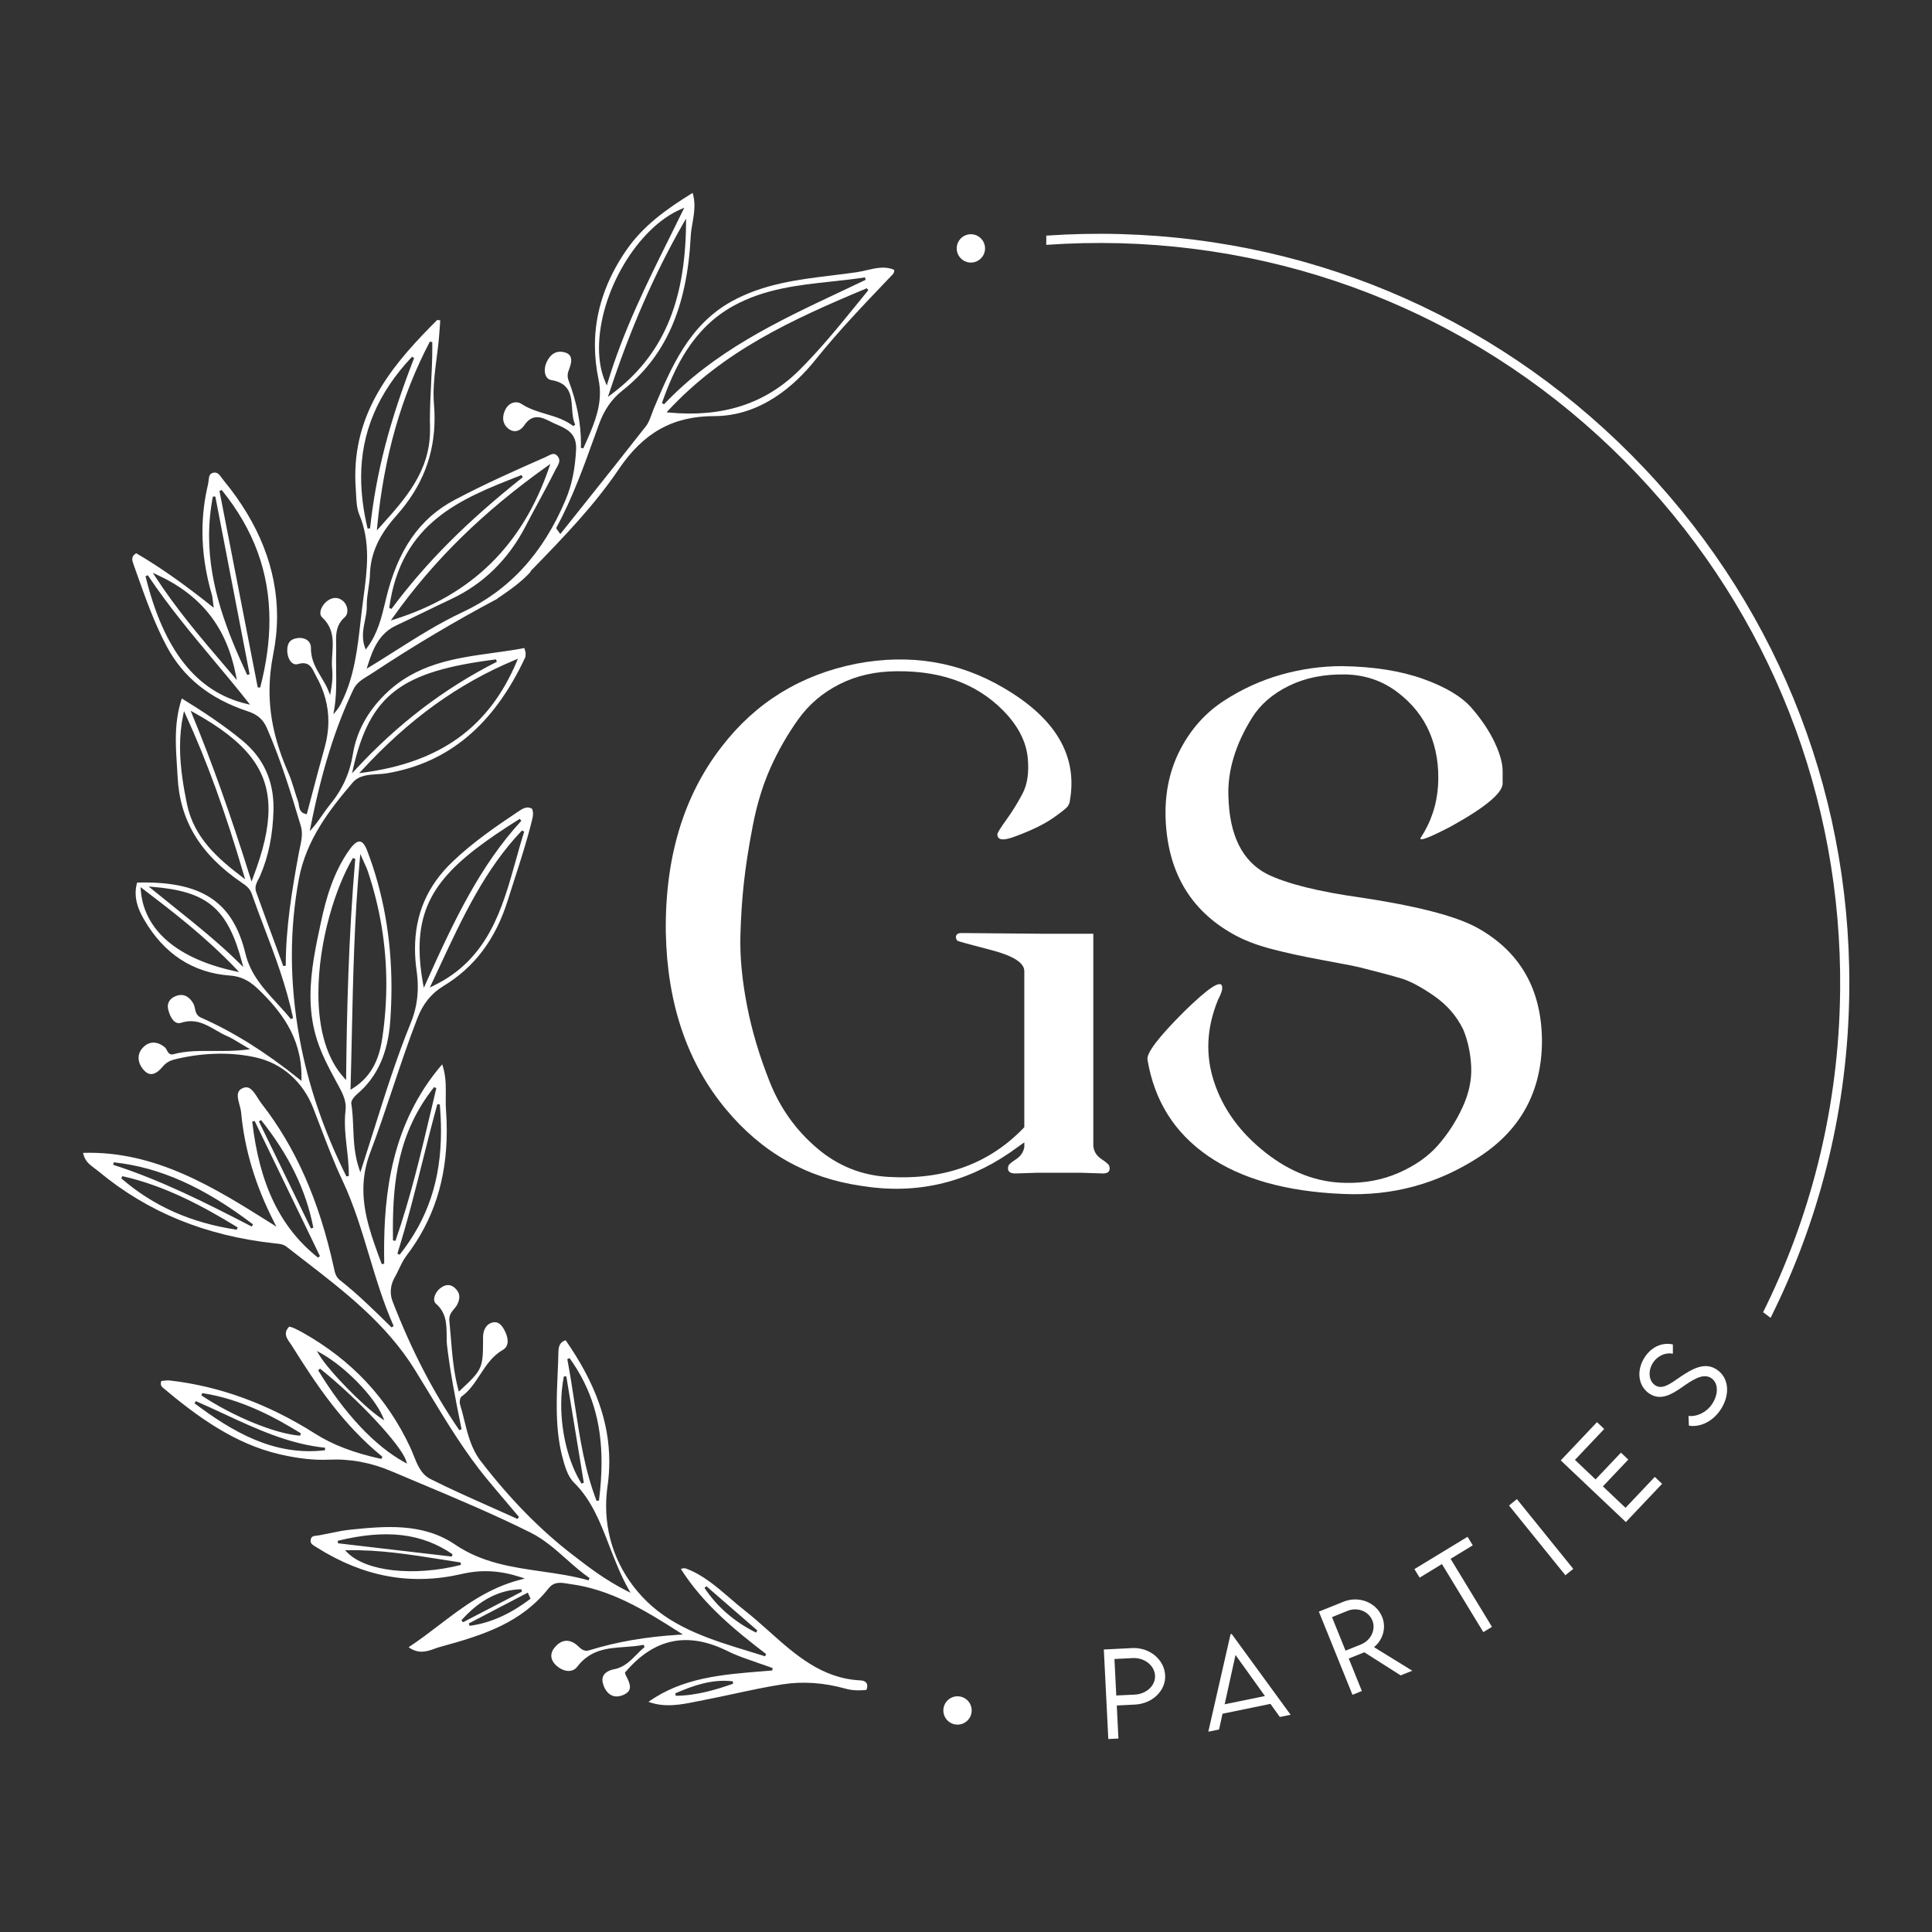 <svg xmlns="http://www.w3.org/2000/svg" id="Layer_1" data-name="Layer 1" viewBox="0 0 500 500"><rect x="0" y="0" width="500" height="500" fill="#333333" stroke="none"/><defs><style>      .cls-1 {        fill: #fff;      }    </style></defs><g><path class="cls-1" d="M247.74,243.44c-.36-.48-.45-.92-.27-1.34.18-.42.63-.63,1.34-.63l20.74.18h13.4v54.88c.12,1.43.81,2.57,2.06,3.4,1.25.84,1.93,1.43,2.06,1.79.36,1.31-.18,1.97-1.61,1.97-.6,0-1.55-.03-2.86-.09-1.31-.06-2.21-.09-2.68-.09h-11.62c-.48,0-1.37.03-2.68.09-1.31.06-2.27.09-2.86.09-1.55,0-2.15-.65-1.79-1.97.12-.36.77-.92,1.97-1.7s1.91-1.82,2.15-3.13v-1.25l-3.76,2.68c-11.68,7.98-24.49,10.85-38.43,8.58-14.07-2.02-25.75-8.64-35.04-19.84-10.01-12.04-15.19-27.29-15.55-45.76-.24-19.31,4.58-35.34,14.48-48.09,8.82-11.44,20.44-18.59,34.86-21.45,13.82-2.62,26.52-.54,38.08,6.26,13.47,7.86,19.19,17.58,17.16,29.14,0,.36-.15.81-.45,1.34-.3.54-1.61,1.61-3.93,3.22-2.32,1.61-5.57,3.19-9.74,4.73-3.1,1.2-4.65,1.01-4.65-.53,0-.36.77-1.61,2.32-3.76,1.55-2.14,2.95-4.41,4.2-6.79,1.25-2.38,1.7-5.45,1.34-9.21-.36-3.75-2.02-7.36-5.01-10.82-6.91-7.87-16.51-11.74-28.78-11.62-5.48,0-10.43,1.1-14.84,3.31-4.41,2.21-8.02,5.27-10.82,9.21-2.8,3.93-5.18,8.11-7.15,12.52-1.97,4.41-3.49,9.38-4.56,14.93-1.07,5.54-1.85,10.52-2.32,14.93-.48,4.41-.77,9-.89,13.76-.12,5.36.45,11.29,1.7,17.79s3.22,13.11,5.9,19.84c2.68,6.74,6.73,12.43,12.16,17.07,5.42,4.65,11.65,7.15,18.68,7.51,14.42.83,26.1-3.45,35.04-12.87v-40.4c0-2.14-2.86-3.96-8.58-5.45-5.72-1.49-8.64-2.29-8.76-2.41Z"></path><path class="cls-1" d="M347.41,172.4c8.1.12,15.08,1.22,20.92,3.31,5.84,2.09,10.04,4.62,12.6,7.6,2.56,2.98,4.53,5.93,5.9,8.85,1.37,2.92,2.05,5.39,2.05,7.42v3.04c.12,2.51-4.35,6.26-13.4,11.27-5.49,2.86-8.11,3.87-7.87,3.04,2.74-4.17,4.26-8.73,4.56-13.68.29-4.94-.42-9.47-2.15-13.59-1.73-4.11-4.53-7.62-8.4-10.55-3.87-2.92-8.31-4.44-13.32-4.56-5.6-.12-10.52.87-14.75,2.95-4.23,2.08-7.42,4.86-9.56,8.31-2.15,3.46-3.73,6.88-4.74,10.28-1.01,3.4-1.46,6.7-1.34,9.92.24,10.13,3.57,16.87,10.01,20.2,5.12,2.51,13.23,4.53,24.31,6.08,14.3,2.15,24.25,4.71,29.85,7.69,11.32,6.2,16.98,16.09,16.98,29.68-.12,12.87-5.54,22.79-16.27,29.76-10.73,6.97-22.47,10.16-35.22,9.57-14.66-.6-26.31-3.88-34.95-9.84-8.64-5.96-13.86-14.24-15.64-24.85-.36-1.67,2.74-5.78,9.3-12.34,6.43-6.32,9.77-8.52,10.01-6.61.12.72-.24,1.85-1.07,3.4-2.98,7.27-3.31,14.39-.98,21.36,2.32,6.97,6.73,13.02,13.23,18.15,6.5,5.12,13.38,7.75,20.65,7.86,5.01.12,9.62-.74,13.85-2.59,4.23-1.85,7.63-4.23,10.19-7.15,2.56-2.92,4.68-6.19,6.35-9.83,1.67-3.63,2.41-7.18,2.23-10.64-.18-3.46-.87-6.61-2.06-9.48-1.67-3.45-4.17-6.34-7.51-8.67-3.34-2.32-6.2-3.85-8.58-4.56s-5.96-1.67-10.72-2.86c-1.55-.36-4.77-.98-9.65-1.88-4.89-.9-9.27-1.85-13.14-2.86-3.87-1.01-7.18-2.29-9.92-3.84-11.33-6.32-17.16-16.51-17.52-30.57-.12-6.44,1.19-12.25,3.93-17.43,2.74-5.18,6.44-9.3,11.09-12.34s9.59-5.3,14.84-6.8c5.24-1.49,10.55-2.23,15.91-2.23Z"></path></g><g><path class="cls-1" d="M458.22,341.06c12.27-24.52,19.51-52.02,20.31-81.18,1.43-51.84-17.39-101.06-53-138.7-35.61-37.64-83.75-59.16-135.55-60.6-6.45-.18-12.85-.04-19.2.4,0,.8,0,1.59-.01,2.39,6.33-.45,12.72-.59,19.15-.42,51.17,1.42,98.72,22.67,133.89,59.85,34.34,36.3,52.88,83.53,52.42,133.36-.01,1.21-.03,2.43-.07,3.64-.79,28.65-7.87,55.68-19.87,79.8l1.93,1.45Z"></path><path class="cls-1" d="M251.23,67.95c-2.03-.02-3.65-1.68-3.63-3.7.02-2.03,1.68-3.65,3.7-3.63s3.65,1.68,3.63,3.7c-.02,2.03-1.68,3.65-3.7,3.63Z"></path><path class="cls-1" d="M247.77,446.33c-2.03-.02-3.65-1.68-3.63-3.7s1.68-3.65,3.7-3.63c2.03.02,3.65,1.68,3.63,3.7-.02,2.03-1.68,3.65-3.7,3.63Z"></path><path class="cls-1" d="M195.76,430.23c1.33.45,2.73.92,4.19,1.46l-.09.63-2.2.18c-10.8.86-21.01,1.66-29.84,7.94,4.32,1.58,8.59.7,12.74-.15.62-.13,1.24-.25,1.85-.37,2.55-.49,5.08-1.04,7.62-1.58,4.09-.88,8.32-1.79,12.52-2.44,5.23-.81,10.68-.43,16.21,1.11,2.03.57,3.9.5,5.48.34.14-.39.21-.74.21-1.04,0-1.17-1.13-1.4-1.8-1.43-9.93-.47-16.89-6.68-23.61-12.69-2.05-1.83-4.18-3.73-6.35-5.43-1.33-1.04-2.63-2.15-3.88-3.24-3.41-2.93-6.94-5.97-11.24-7.57-.31-.11-.69-.17-1.36.1,5.84,9.2,14.1,15.92,22.07,22.02l-.3.57c-1.33-.42-2.67-.83-4.01-1.24-9.49-2.89-19.3-5.89-26.54-12.92-6.82-6.62-10.57-15.4-10.57-24.71,0-1.67.12-3.38.36-5.08.31-2.15.46-4.31.46-6.42,0-10.33-3.59-20.32-11.29-31.41-1.6.45-1.84,1.76-1.87,2.99-.04,1.92-.12,3.85-.21,5.78-.12,2.68-.23,5.45-.23,8.16,0,5.1.44,9.21,1.37,12.93.64,2.53,1.45,5.35,3.04,6.92,4.61,4.53,6.85,10.32,9.21,16.45,1.42,3.68,2.89,7.48,4.95,11.18l.52.94-.96-.49c-5.64-2.88-9.77-6.06-13.76-9.14l-.24-.18c-8.42-6.49-16.19-14.41-23.77-24.24-2.47-3.2-3.39-6.95-4.28-10.57-.33-1.34-.67-2.73-1.09-4.07-.07-.23-.09-.49-.09-.67s.02-1.12.49-1.45c2.01-1.43,3.41-3.56,4.76-5.62,1.57-2.39,3.2-4.87,5.81-6.36.89-.51,1.34-1.29,1.34-2.32,0-.65-.18-1.42-.53-2.21-.9-2.07-1.93-2.91-3.23-2.66-1.93.37-2.61,2.22-2.61,3.84v1.19c0,6.88-.41,7.43-5.87,12.52l-.4.37-.14-.53c-1.2-4.52-1.57-9.07-1.93-13.47-.12-1.45-.24-2.9-.38-4.35-.01-.12-.02-.24-.02-.36,0-1.2.63-1.95,1.24-2.68.31-.37.6-.72.8-1.11.38-.74.56-1.39.56-2,0-.82-.34-1.55-1.05-2.23-1.18-1.13-2.5-1.13-3.93.01-.91.72-1.54,1.9-1.54,2.86,0,.32.08.78.44,1.09,2.75,2.34,2.77,5.34,2.8,8.25,0,.96.01,1.87.12,2.75.79,6.55,1.97,12.84,3.74,21.5l-.59.25c-6.83-10-12.32-20.59-17.26-33.32-.31-.79-.47-1.63-.47-2.5,0-1.26.34-2.52.98-3.64.4-.7.75-1.43,1.1-2.17.57-1.2,1.16-2.44,1.96-3.5,7.03-9.2,10.45-19.8,10.45-32.38,0-1.74-.07-3.55-.2-5.37-.05-.74-.07-1.48-.07-2.23,0-.47.02-2.39.02-2.87,0-2.11-.12-4.38-.94-6.7-13.31,15.47-15.03,33.95-15.03,48.36,0,1.07.01,2.15.03,3.23l-.64.12-.13-.36c-2.38-6.4-4.62-12.45-4.62-18.96,0-3.28.57-6.39,1.75-9.5,2.07-5.47,3.97-11.12,5.8-16.59,2.01-6,4.09-12.21,6.42-18.22,1.47-3.79,3.63-6.45,6.78-8.36,8.05-4.88,13.49-12.15,16.63-22.2.58-1.85,1.17-3.69,1.77-5.54,1.55-4.8,3.15-9.76,4.42-14.88.17-.68.33-1.32.33-1.96,0-.45-.08-.86-.24-1.26-1.3-.82-2.46-.05-3.57.69-5.72,3.81-11.75,7.96-17.03,13-6.53,6.24-9.7,13.6-9.7,22.51,0,1.84.14,3.77.42,5.73.2,1.42.3,2.82.3,4.15,0,3.25-.58,6.27-1.78,9.22-3.71,9.12-6.65,18.44-9.75,28.3-.99,3.14-1.99,6.31-3.03,9.51l-.31.95-.32-.94c-1.24-3.68-1.38-7.24-1.52-10.68-.09-2.12-.17-4.13-.51-6.29,0-.83.96-1.86,1.53-2.34,5.18-4.38,7.98-10.57,8.57-18.95.2-2.9.31-5.8.31-8.6,0-12.69-2.13-24.65-6.33-35.55-.54-1.41-1.16-2.17-1.83-2.25-.73-.09-1.63.61-2.69,2.08-4.27,5.96-6.18,13.08-7.37,18.64-1.35,6.27-2.74,12.75-2.74,19.19,0,3.57.41,6.84,1.27,10,1.2,4.46,3.39,8.51,5.56,12.53l.28.51c.99,1.82,2.01,3.69,2.01,5.83,0,.26-.02.53-.05.8-.12.96-.17,1.96-.17,3.04,0,2.25.26,4.53.51,6.74.25,2.24.51,4.55.51,6.86v.32s-.62.14-.62.14c-5.85-11.72-9.92-23.7-12.1-35.6-1.34-7.31-2.02-14.58-2.02-21.62,0-6.65.61-13.28,1.8-19.71,1.9-10.2,7.92-17.94,13.92-24.99,1.62-1.9,4.07-2.05,6.44-2.19.88-.05,1.72-.1,2.51-.24,15.87-2.72,27.55-12.5,35.69-29.92.12-.26.13-.63.13-.99v-.24c0-.14-.05-.31-.15-.64-.05-.16-.1-.36-.17-.61-2.69.51-5.45.89-8.12,1.26-9.78,1.35-19.89,2.75-28,10.79-4.54,4.49-7.31,9.64-8.24,15.32-.83,5.05-2.74,9.26-6.01,13.24-.68.82-1.28,1.69-1.92,2.61-.76,1.09-1.54,2.22-2.45,3.26l-.81.92.24-1.2c2.87-14.44,6.4-25.73,11.09-35.54.8-1.67,2.32-2.6,3.79-3.49.37-.22.73-.44,1.08-.68,10.6-7.02,21.4-13.44,32.29-19.21.05-.04.07-.1.13-.13,3.05-2.09,6.1-4.17,8.59-6.93l-.07-.1c9.18-9.41,16.7-17.32,22.83-26.39,6.43-9.51,14.05-13.75,24.71-13.76,11.99,0,20.85-7.9,26.16-14.52,5.95-7.41,12.57-14.34,18.97-21.04l.75-.78c.38-.37.71-.69.71-1.34,0-.05,0-.1,0-.16-2.32-1.05-4.73-.48-7.07.06-.85.2-1.73.4-2.59.53-2.17.32-4.35.58-6.53.85-8.72,1.06-17.73,2.17-25.98,6.76-10.94,6.1-15.56,17.04-20.02,27.62-.2.47-.37.95-.55,1.44-.4,1.13-.82,2.3-1.54,3.22-5.45,6.97-11.07,14.02-16.51,20.83l-5.62,7.05-.25-.36c-.17-.24-.32-.43-.43-.58-.23-.3-.34-.44-.34-.61v-.1s.04-.07.04-.07c4.07-7.49,7.02-15.68,9.87-23.6l1.13-3.13c1.34-3.7,3.31-6.53,6.01-8.65,11.16-8.78,16.79-21.49,17.72-40,.06-1.15.25-2.26.46-3.44.24-1.41.5-2.87.5-4.39,0-1.18-.15-2.28-.47-3.36-7.23,4.46-12.91,8.7-17.1,14.74-5.43,7.83-8.19,16.14-8.19,24.68,0,2.91.32,5.9.94,8.89.24,1.14.36,2.3.36,3.47,0,4.74-1.96,9.12-3.86,13.35l-.44.99-.63-.14c.01-.39.02-.77.02-1.15,0-5.19-1.05-10.53-3.22-16.33-.16-.41-.23-.81-.23-1.2,0-.64.2-1.16.4-1.72l.12-.31c.27-.77.4-1.4.4-1.94,0-1.1-.55-1.76-1.73-2.07-2.54-.68-3.92,1.01-4.63,2.55-.31.67-.48,1.4-.48,2.09,0,1.1.44,2.34,1.67,2.54,4.95.79,5.18,4.1,5.4,7.3.1,1.48.21,3.01.81,4.22l-.49.4c-2.15-1.67-4.65-2.42-7.08-3.14-2.13-.64-4.34-1.3-6.29-2.58-.65-.43-1.38-.56-2.11-.37-.83.21-1.57.81-2.03,1.66-.42.78-.65,1.59-.65,2.35,0,1.09.46,2.03,1.32,2.72.66.53,1.35.74,2.04.64.78-.12,1.53-.65,2.11-1.5,2.2-3.26,4.73-1.99,6.77-.96.34.17.68.34,1.01.49l.62.27c2.35,1.02,5.01,2.17,5.01,5.96,0,.13,0,.26,0,.39-.24,5.12-1.1,9.3-2.72,13.15-5.86,13.92-14.59,23.43-26.67,29.07-6.07,2.83-11.91,6.53-17.56,10.11-2.16,1.37-4.32,2.74-6.51,4.07l-.74.45.26-.83c1.28-4.09,2.9-8.26,7.34-10.34,2.53-1.18,5.05-2.41,7.56-3.63,2.25-1.09,4.5-2.19,6.77-3.25,8.27-3.9,14.73-10.22,19.17-18.78,1.07-2.06,2.18-4.11,3.28-6.15,1.49-2.76,3.03-5.61,4.46-8.46.09-.18.2-.38.31-.57.34-.6.7-1.22.7-1.85,0-.38-.13-.74-.4-1.09-.75-.96-1.48-.68-2.6-.1-.21.11-.41.21-.6.3-7.31,3.22-15.6,6.88-23.52,11.08-9.03,4.78-14.65,12.88-17.71,25.49l-.24,1.02c-.95,3.96-1.93,8.06-4.67,11.72l-.36.49-.21-.58c-.34-.95-.51-1.94-.51-3.01,0-1.34.26-2.63.51-3.88.24-1.22.48-2.37.48-3.55v-.47c0-1.42.21-2.86.42-4.26.19-1.24.38-2.53.41-3.79.18-6.79,3.81-11.72,6.95-15.26,6.58-7.41,9.77-15.6,9.77-25.06,0-1.17-.05-2.37-.15-3.57-.07-.87-.11-1.75-.11-2.69,0-3.13.4-6.3.8-9.36.18-1.43.36-2.85.51-4.28.13-1.33.22-2.66.32-3.99l.1-1.46c-.17-.02-.32-.03-.44-.05-.15-.02-.32-.04-.32-.07-10.75,10.73-21.23,22.67-21.23,40.32,0,1.07.04,2.16.12,3.25.04.49.06.99.08,1.49.09,1.84.18,3.74.83,5.3,1.37,3.26,2.03,6.84,2.03,10.95,0,3.53-.48,7.1-.94,10.55-.15,1.12-.3,2.25-.43,3.37-.11.92-.21,1.85-.32,2.78-.79,6.98-1.61,14.2-4.8,20.73-.37.76-.79,1.61-1.46,2.41l-.79.93.21-1.2c.48-2.69.54-5.34.54-7.58,0-.9-.01-1.81-.02-2.71-.01-.91-.02-1.81-.02-2.71,0-.73,0-1.46.03-2.19v-.55c0-.39,0-.78-.01-1.17,0-.39-.02-.79-.02-1.18,0-1.88.18-4.05,2.29-5.88.4-.35.64-.95.64-1.65,0-.94-.41-1.87-1.1-2.48-1.2-1.06-2.68-1.09-4.06-.07-1.07.78-1.84,2.1-1.84,3.14,0,.48.16.87.48,1.17,2.4,2.23,2.73,4.74,2.73,6.9,0,.84-.06,1.69-.11,2.53-.06.83-.11,1.66-.11,2.48,0,.44.02.88.06,1.32.05.54.08,1.09.08,1.64,0,1.27-.13,2.6-.4,4.06l-.21,1.14-.42-1.07c-.49-1.26-1.2-2.43-1.88-3.56-1.3-2.17-2.65-4.41-2.65-7.38v-.26c0-.71-.27-1.32-.78-1.78-.65-.57-1.62-.82-2.67-.69-1.85.23-2.68,1.2-2.68,3.14v.31c.07,1.31.59,2.5,1.34,3.04.43.31.91.39,1.41.24,2.77-.81,3.54.77,4.29,2.29.14.29.29.58.45.87,2.09,3.72,3.15,7.62,3.15,11.61,0,2.26-.34,4.6-1,6.96-1.1,3.88-2.12,7.79-3.15,11.69-.45,1.71-1.44,5.44-1.44,5.44l-.31-.07c-1.43-.33-1.61-1.45-1.75-2.35-.05-.31-.09-.62-.19-.89-.35-.97-.66-1.97-.96-2.96-.46-1.48-.93-3.01-1.55-4.42-3.33-7.6-4.88-14.34-4.88-21.22,0-3.16.32-6.31.98-9.61.64-3.21.97-6.46.97-9.65,0-12.23-4.65-24.08-13.83-35.23-.16-.19-.31-.4-.46-.61-.64-.89-1.2-1.65-2.32-1.34-.87.24-1,.9-1.1,1.96-.03.32-.07.63-.13.91-.98,4.04-1.47,8.19-1.47,12.32,0,5.34.82,10.85,2.45,16.39.11.39.16.8.22,1.37.04.32.08.7.14,1.16l.11.81-.64-.51c-7.38-5.87-13.56-10.19-19.42-13.6-.9.55-1.02,1.09-1.02,1.5,0,.34.09.73.3,1.31l.93,2.62c2.22,6.25,4.51,12.72,7.67,18.65,4.3,8.07,11.16,13.57,20.98,16.82,2.55.84,3.99,2.11,4.98,4.38,3.59,8.24,6.29,17.01,8.75,25.28.19.65.29,1.32.29,2.05,0,1.21-.26,2.4-.51,3.56-.1.47-.21.94-.29,1.41-1.78,9.7-3.37,19.24-3.38,29.15l-.64.11-1.86-5.06c-1.74-4.71-3.47-9.42-5.17-14.15-.11-.3-.16-.62-.16-.94,0-.88.41-1.66.8-2.41.14-.27.28-.54.4-.81,2.17-5.03,3.3-10.6,3.46-17.03,0-.24,0-.47,0-.7,0-7.03-2.7-12.83-8.03-17.24-5.05-4.18-10.52-7.72-15.7-10.92-1.06,3.19-1.55,6.59-1.55,10.66,0,2.22.14,4.45.28,6.6.06.99.13,1.99.18,2.98.57,11.41,5.88,20.15,16.71,27.51.92.63,1.97,1.34,2.48,2.79,1.04,2.99,2.19,6.02,3.3,8.94,2.75,7.24,5.58,14.72,7.4,23.22l-.57.28c-1.21-1.48-2.45-2.83-3.65-4.14-3.51-3.84-6.82-7.46-8.12-12.85-3.27-13.46-11.39-18.79-28.03-18.34-.25.88-.38,1.78-.38,2.68,0,2.13.68,4.31,2.16,6.85,5.18,8.95,12.69,13.84,22.31,14.54,3.46.25,5.63,1.93,7.46,3.71,5.43,5.28,10.99,12.08,10.99,22.37v1.17s-.54-.42-.54-.42c-8.72-7.02-17.06-12.24-25.48-15.96-1.17-.52-1.38-1.52-1.57-2.4-.09-.44-.18-.85-.37-1.19-.77-1.36-2.16-2.82-4.4-2.04-1.42.49-2.23,1.48-2.23,2.72,0,.25.03.5.09.77.39,1.64,1.12,2.89,1.94,3.36.44.25.91.28,1.43.12,3.61-1.18,6.34.4,8.98,1.92.94.55,1.92,1.11,2.91,1.53.97.41,1.88.97,3.04,1.67.6.37,1.28.77,2.06,1.23l.85.49-.97.12c-2.99.37-5.8.35-8.53.33-3.63-.02-7.05-.05-10.39.86-.96.26-1.37-.51-1.67-1.07-.14-.27-.29-.54-.46-.69-2.07-1.73-4.19-1.67-5.83.15-.66.73-1.01,1.61-1.01,2.54,0,1.01.4,2.03,1.15,2.95.68.83,1.39,1.25,2.11,1.25.9,0,1.9-.64,2.97-1.92,1.14-1.37,2.35-1.73,3.92-2.08,7.01-1.59,13.99-1.7,20.19-.31,6.76,1.51,12.16,6.26,14.82,13.02.67,1.7,1.32,3.42,1.97,5.13,1.73,4.53,3.51,9.22,5.6,13.64,2.96,6.28,4.99,13.02,6.95,19.54,1.82,6.05,3.71,12.31,6.32,18.17l-.53.37-.78-.76c-4.19-4.1-8.14-7.98-12.55-11.44-1.11-.87-1.32-1.91-1.56-3.01l-.07-.31c-3.76-17.23-9.87-31.1-18.69-42.4-.32-.41-.64-.91-.96-1.42-1.27-2.02-2.23-3.29-3.85-2.61-.93.39-1.35,1-1.35,1.98,0,.72.22,1.55.44,2.35.18.67.37,1.36.43,2,.89,9.61,3.7,18.93,8.59,28.49l.54,1.06-1.01-.64c-14.85-9.37-30.21-19.05-49.02-18.46.4,2.1,1.67,3.04,3.02,4.03.33.25.66.49.97.75,12.75,10.59,27.69,16.69,45.7,18.65l.32.03c.89.09,1.82.18,2.71.88,1.48,1.16,2.96,2.3,4.45,3.45,10.48,8.08,21.31,16.44,28.68,28.33,1.26,2.03,2.49,4.07,3.73,6.1,4.61,7.61,9.38,15.48,15.14,22.42,1.59,1.92,3.19,3.81,5.05,6l3.04,3.59-.39.51c-2.44-1.11-4.79-2.15-7.08-3.17-5.42-2.41-10.54-4.69-15.51-7.2-2.33-1.17-3.34-3.69-4.31-6.12-.28-.69-.55-1.38-.85-2.03-6.02-12.84-15.15-22.57-27.9-29.75-.69-.39-1.45-.77-2.35-1.18-.24-.11-.5-.18-.79-.25l-.28-.08c-.59.6-.88,1.2-.88,1.81,0,.89.59,1.74,1.17,2.56.17.25.34.49.49.73,6.21,9.92,13.13,20.3,23.33,28.58l-.28.57c-7.27-1.61-12.58-3.65-17.2-6.58-12.04-7.65-24.67-12.26-37.54-13.72-.54-.06-1.11,0-1.66.07-.18.02-.36.04-.53.06-.09.25-.13.49-.13.7,0,.4.16.72.5,1.01,8.78,7.38,18.54,14.59,30.43,17.3,4.73,1.08,8.82,1.52,12.48,1.35,5.59-.26,10.94.73,16.36,3.03,2.34.99,4.68,1.98,7.02,2.96,9.55,4.01,19.42,8.16,28.89,12.88,3.47,1.72,6.41,4.33,9.26,6.85,1.91,1.7,3.89,3.45,6.02,4.93l-.28.58c-3.97-1.14-8.13-1.73-12.16-2.31-7.57-1.09-15.4-2.21-22.39-6.96-8.41-5.72-18.3-4.72-27.02-3.85-1.72.17-3.46.53-5.15.88-1,.21-1.99.41-2.99.59-.19.03-.38.05-.58.07-.92.1-1.45.2-1.6,1.06-.02.11-.03.21-.03.31,0,.69.48,1.02,1.25,1.48l.34.21c12.12,7.65,24.39,9.9,37.5,6.88,5.18-1.19,9.89-.93,15.29.82l1.07.35-1.09.28c-8.52,2.17-14.93,7.06-21.13,11.79-2.53,1.93-5.14,3.92-7.87,5.71,2.63,1.86,4.8,1.08,6.72.39.47-.17.92-.33,1.36-.45,11.63-3.17,21.09-6.3,28.17-15.2,1.4-1.76,3.13-1.48,4.8-1.21.26.04.52.08.78.12,10.25,1.36,18.88,6.47,28.3,12.52l.84.54-1,.06c-8.58.52-16.18,1.84-23.23,4.03-1.3.4-2.12-.36-2.84-1.04-.26-.24-.52-.49-.81-.68-2.44-1.62-4.27-.3-5.38,1.1-.52.65-.78,1.33-.78,2.01,0,.87.43,1.74,1.26,2.51,1.06.99,2.36,1.53,3.49,1.43.8-.07,1.46-.43,1.96-1.09,3.43-4.48,7.92-4.79,12.27-5.1,1.62-.11,3.3-.23,4.89-.57l.28.57c-.73.6-1.41,1.28-2.06,1.95-1.61,1.63-3.28,3.32-5.76,3.79-1.16.22-3.1.88-3.1,2.78,0,.39.08.82.24,1.28.47,1.36,1.23,2.31,2.2,2.74.87.38,1.87.34,2.97-.13,1.54-.66,1.71-1.5,1.71-2.08,0-.86-.46-1.85-.97-2.8-.11-.21-.19-.45-.27-.69l-.07-.18.12-.15c7.48-8.8,16.15-10.58,26.48-5.44,2.33,1.16,4.86,2.02,7.54,2.92ZM189.65,435.12l.07.63c-4.3,1.51-9.42,3.07-14.83,3.12l-.13-.63c4.56-2,9.52-3.76,14.89-3.12ZM182.33,410.95l.49-.43,13.19,11.45-.36.54c-5.61-2.79-10.09-6.68-13.32-11.56ZM145.24,363.54c0-2.59.23-5.05.69-7.32h.64s4.52,27.51,4.52,27.51l-.6.23c-3.29-5.28-5.25-12.92-5.25-20.42ZM148.72,363.3c-.57-3.75-1.16-7.63-1.9-11.56l.59-.25c5.65,7.86,8.27,16.43,8.27,26.98,0,3.03-.22,6.26-.66,9.87l-.63.08c-3.08-7.99-4.34-16.31-5.67-25.11ZM101.7,321.03c-.02-.98-.02-1.95-.02-2.92,0-12.14,1.29-25,10.67-36.77l.57.28-1.08,4.57c-2.89,12.26-5.62,23.84-9.5,34.94l-.64-.1ZM102.85,324.42c2.62-8.37,4.65-16.47,6.61-24.3,1.24-4.94,2.41-9.61,3.72-14.35l.64.06c.2,2.37.31,4.68.31,6.85,0,12.66-3.4,22.84-10.71,32.05l-.57-.3ZM135.65,215.24c-.76,2.4-1.45,4.89-2.12,7.3-3.55,12.7-7.22,25.83-21.46,32.62l-.83.4s1.73-3.7,2.4-5.13c6.11-13.12,11.88-25.5,21.46-35.51l.55.32ZM109.49,254.63c-.61-3.37-.91-6.37-.91-9.16h0c0-14.67,8.36-22.51,25.92-33.55l.42.5c-10.61,11.57-17.24,25.4-24.81,42.28l-.43.96-.19-1.04ZM89.01,278.89c-4.32-4.72-6.61-12.25-6.61-21.76,0-13.84,4.63-27.88,8.93-35.07l.61.2c-1.76,20.44-2.19,39.99-2.36,56.42v.83s-.57-.61-.57-.61ZM90.73,281.41c.13-4.53.22-9.02.32-13.49.32-14.77.64-30.05,2.08-45.66l.12-1.26.51,1.16c.3.67.53,1.18.71,1.58.31.68.5,1.09.64,1.51,3.23,9.51,4.87,19.38,4.87,29.36,0,4.57-.34,9.24-1.02,13.89-.64,4.32-2.08,9.73-7.73,13.21l-.52.32.02-.61ZM133.73,171.21c-7.16,16.99-19.83,26.13-39.86,28.76l-.9.12.61-.66c12.32-13.36,24.94-22.46,39.71-28.64l.74-.31-.31.74ZM91.37,198.94c4.4-19.12,12.36-25.2,37.01-28.29l.19.62c-13.65,6.92-25.63,16.07-36.64,27.97l-.83.9.28-1.2ZM171.31,104.29c3.25-9.18,7.99-19.34,18.48-25.12,8.08-4.45,16.83-5.39,25.3-6.3,2.88-.31,5.85-.63,8.76-1.08l.19.62c-2.25,1.08-4.51,2.15-6.77,3.21-15.96,7.52-32.47,15.31-45.42,29.01l-.55-.33ZM173.17,106.77l-.66-.06.45-.49c14.32-15.37,31.74-23.42,51.37-31.62l.38.51c-.92,1.13-1.84,2.26-2.76,3.39-4.8,5.91-9.76,12.02-15.19,17.39-8.71,8.61-19.7,12.17-33.59,10.88ZM156.69,98.93c-1.11-2.52-1.67-5.49-1.67-8.83h0c0-14.34,9.93-31.16,21.26-35.99l.81-.34-.39.79c-1.16,2.38-2.33,4.74-3.51,7.11-5.85,11.79-11.89,23.98-15.89,37.23l-.26.85-.36-.81ZM157.66,101.73c5.45-16.59,11.76-31.01,19.27-44.09l.62-1.08v1.25c-.19,20.75-6.16,34.41-19.39,44.28l-.83.62.32-.99ZM100.73,157.34c3.01-22.17,18.59-28.27,33.67-34.17l.57-.22.32.56c-14.57,11.58-25.04,22.08-33.97,34.07l-.59-.24ZM101.71,159.78c10.52-14.78,23.19-27.22,39.89-39.13l.83-.59-.33.97c-6.91,20.1-20,32.94-40.03,39.26l-.93.29.57-.8ZM93.46,123.5h0c0-11.58,4.31-21.78,13.17-31.17l.54.34c-6.43,16.51-9.84,29.69-11.4,44.08l-.64.04c-1.11-4.66-1.67-9.14-1.67-13.3ZM97.62,136.29c1.72-18,6.18-33.66,13.63-47.89l.62.15c0,.48.01.95.01,1.43,0,3.13-.16,6.3-.31,9.36-.15,3.05-.31,6.19-.31,9.29,0,.69,0,1.39.03,2.08v.65c0,10.61-6.43,17.77-12.66,24.69l-1.1,1.22.09-.99ZM57.37,126.8c8.32,10.26,12.36,21.3,12.36,33.76,0,5.45-.81,11.29-2.39,17.37l-.64-.02-9.9-50.84.58-.27ZM54.11,138.71c0-3.41.33-6.85.98-10.21h.64s8.87,45.98,8.87,45.98l-.62.2c-5.13-10.98-9.87-22.95-9.87-35.97ZM39.53,148.24l1.03.47c11.56,5.31,18.07,13.59,20.5,26.06l.24,1.23-2.99-3.51c-6.47-7.59-12.59-14.76-18.16-23.31l-.62-.95ZM63.8,182.15c-12.91-3.06-21.46-13.86-26.14-33.02l.59-.26c5.43,8.1,11.4,15.24,17.17,22.14,2.87,3.43,5.84,6.98,8.71,10.62l.58.74-.92-.22ZM62.65,226.95c-6.23-4.75-12.46-10.11-14.27-18.89-.83-4.04-1.79-9.37-1.79-14.74,0-2.95.27-5.67.83-8.32l.2-.97.41.9c5.51,12.01,10.32,25.25,15.12,41.66l.28.96-.79-.6ZM64.81,227.24c-5.19-16.56-9.85-29.65-15.11-42.43l-.36-.86.82.45c13.73,7.6,19.33,14.85,19.33,25.02,0,4.92-1.29,10.59-4.06,17.84l-.34.88-.28-.9ZM39.54,229.52c14.17,1.17,19.36,5.56,23.11,19.58l.31,1.17-.86-.85c-5.33-5.28-11.11-9.92-17.23-14.83-1.84-1.47-3.7-2.96-5.57-4.49l-.82-.67,1.05.09ZM60.85,251.35c-14.97-3.22-23.64-10.68-24.42-21.03l-.05-.73.58.44c7.58,5.78,16.17,12.34,24.2,20.77l.73.77-1.04-.22ZM81.09,317.72l-.62.21-13.46-27.71.55-.35c7.22,9.02,11.65,18.13,13.53,27.85ZM29.29,301.45l.14-.64c11.85,1.25,23.31,6.36,36.06,16.07l-.35.55c-12.39-6.42-23.64-12.05-35.85-15.98ZM31.38,304.96l.29-.57c11.31,2.52,21.43,8.12,29.83,13.26l-.22.6c-11.8-1.75-21.58-6.1-29.9-13.3ZM65.28,290.28l.62-.18,16.9,34.97-.5.4c-9.75-7.73-15.15-18.91-17.02-35.19ZM52.36,360.54c10.18,1.54,18.98,6.37,25.51,10.41l-.2.6c-6.26-.42-17.24-4.9-25.55-10.42l.23-.6ZM50.35,363.17l.33-.56c2.44,1.05,4.89,2.2,7.27,3.3,8.26,3.84,16.79,7.81,26.17,8.76v.65c-13.29,1.6-24.09-4.89-33.77-12.14ZM82,349.63l1.07.59c6.27,3.49,13.72,11.13,15.96,16.36l.43,1.01-.92-.61c-4.41-2.94-13.49-12.24-15.91-16.3l-.63-1.05ZM104.62,378.39c-7.61-4.17-15.53-12.6-22.28-23.76l.48-.43c9.82,7.84,20.85,19.63,22.26,23.79l.27.8-.74-.4ZM87.46,399.39l-.04-.64c12.54-3.05,21.71-1.98,29.71,3.49l-.22.6-29.45-3.44ZM89.83,401.74l-.53-.54h.76c8.22-.15,16.14,1.11,24.52,2.44,1.54.24,3.08.49,4.65.73l.03.64c-12.2,3.06-24.58,1.69-29.42-3.26ZM137.31,413.74l-.21.16c-5.21,3.92-10.31,6.17-15.58,6.86l-.2-.61,15.27-7.98.72,1.58ZM135.08,411.91l-15.26,7.93-.4-.51c4.65-5.24,9.72-7.88,15.5-8.04l.16.62Z"></path><path class="cls-1" d="M285.68,426.89l7.34-.37c4.48-.22,8.32,2.96,8.52,7.07.2,3.94-3.31,7.33-7.79,7.55l-4.73.24.43,8.55-2.62.13-1.16-23.17ZM298.93,433.69c-.13-2.67-2.73-4.73-5.78-4.58l-4.73.24.47,9.44,4.73-.22c3.05-.14,5.43-2.33,5.3-4.88Z"></path><path class="cls-1" d="M328.8,440.96l-12.41,2.55-.9,4.08-2.78.57,5.76-25.24.28-.06,15.26,20.92-2.79.57-2.43-3.39ZM327.36,438.93l-7.61-10.62-2.81,12.76,10.42-2.14Z"></path><path class="cls-1" d="M362.48,433.58l-9.4-5.97-4.02,1.62,3.39,8.4-2.43.98-8.7-21.52,6.36-2.56c3.99-1.61,8.49.15,10.02,3.94,1.13,2.79.19,5.96-2.11,7.81l9.9,6.1-3,1.21ZM352.23,425.57c2.56-1.03,3.89-3.83,2.95-6.16-1-2.48-3.91-3.54-6.45-2.52l-4.01,1.62,3.5,8.67,4.01-1.6Z"></path><path class="cls-1" d="M381.15,399.93l-5.74,3.49,10.71,17.61-2.24,1.36-10.71-17.61-5.77,3.51-1.35-2.21,13.75-8.36,1.35,2.21Z"></path><path class="cls-1" d="M390.53,389.62l2.04-1.65,14.59,18.05-2.04,1.65-14.59-18.05Z"></path><path class="cls-1" d="M407.6,377.82l5.33,5.05,6.57-6.93,1.9,1.8-6.57,6.93,5.85,5.55,7.58-8,1.89,1.79-9.38,9.9-16.85-15.96,9.38-9.9,1.87,1.77-7.58,8Z"></path><path class="cls-1" d="M437.08,368.94l-.09-2.5c2.23.25,4.67-.97,6.05-3,1.71-2.51,1.75-5.48-.15-6.77-2.15-1.47-5.06.58-7.66,2.4-2.52,1.73-5.47,3.58-8.43,1.56-2.95-2.01-3.35-6.16-1.05-9.53,1.94-2.84,4.82-3.72,7.19-3.15v2.38c-1.88-.36-3.91.52-5.08,2.25-1.4,2.06-1.24,4.74.47,5.91,1.86,1.26,3.97-.38,6.61-2.21,3.13-2.09,6.32-3.9,9.4-1.81,3.31,2.25,3.38,6.78.87,10.47-2.15,3.15-5.46,4.49-8.13,4.01Z"></path></g></svg>
